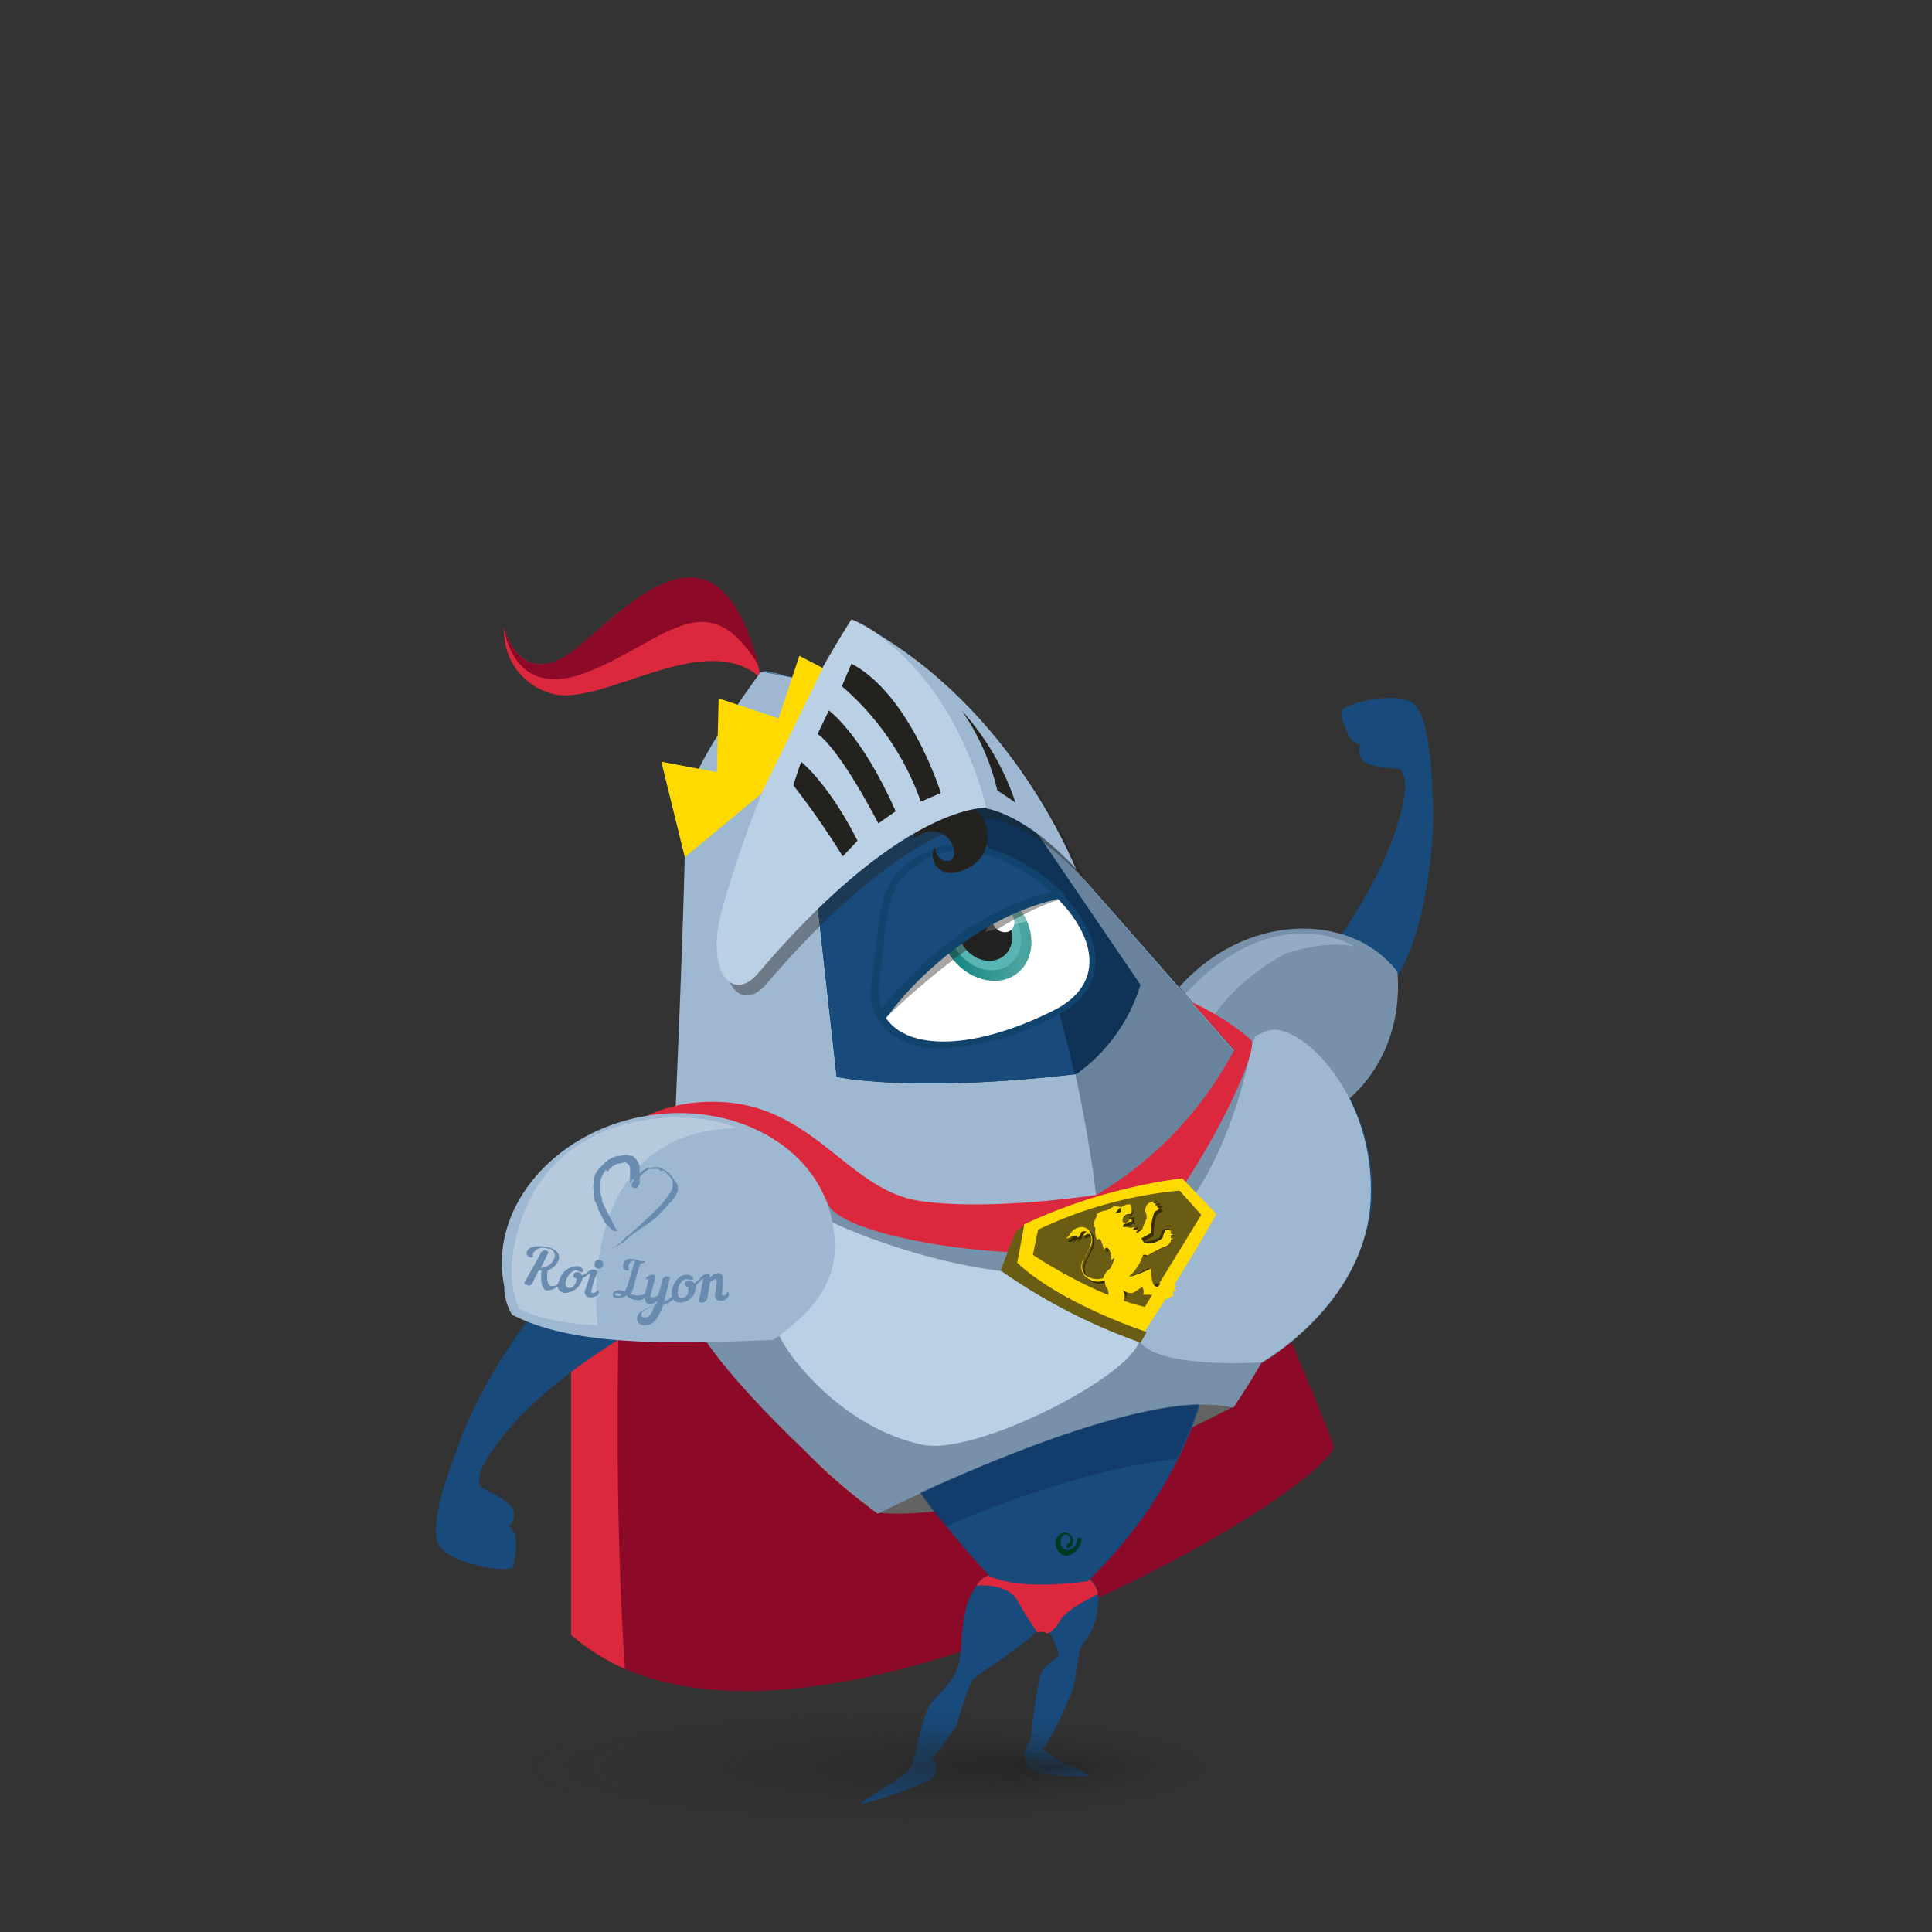 <svg xmlns="http://www.w3.org/2000/svg" xmlns:xlink="http://www.w3.org/1999/xlink" viewBox="0 0 180 180">
  <rect x="0" y="0" width="180" height="180" fill="#333333" stroke="none"/>
  <defs>
    <linearGradient id="a" data-name="Dégradé sans nom" x1="4259.144" y1="320.22" x2="4267.681" y2="320.22" gradientTransform="matrix(-1, 0, 0, 1, 4355.22, -233.277)" gradientUnits="userSpaceOnUse">
      <stop offset="0.116" stop-color="#4ba39f"/>
      <stop offset="0.79" stop-color="#1a8a85"/>
    </linearGradient>
    <radialGradient id="b" data-name="Dégradé sans nom 2" cx="333.966" cy="-1245.931" fx="371.469" r="72.558" gradientTransform="matrix(0.565, 0, 0, -0.092, -111.931, 50.01)" gradientUnits="userSpaceOnUse">
      <stop offset="0" stop-color="#222"/>
      <stop offset="0.245" stop-color="#222" stop-opacity="0.505"/>
      <stop offset="0.535" stop-color="#222" stop-opacity="0.128"/>
      <stop offset="0.806" stop-color="#222" stop-opacity="0"/>
    </radialGradient>
  </defs>
  <title>graal_bio</title>
  <g>
    <path d="M94.612,74.771h0l-5.823-.728L85.392,73.639l-9.382,9.301,1.941,17.388s6.874,1.537,22.16-.243h0a15.19,15.19,0,0,0,5.985-8.33Z" fill="#0e3356"/>
    <path d="M53.284,127.017v25.314c18.925,16.984,69.391-12.455,71.009-17.55,0,0-9.462-25.314-18.521-35.585S52.476,104.29,53.284,127.017Z" fill="#8c0928"/>
    <path d="M96.553,161.631c-.162.243-1.051.89-1.051,1.537a2.748,2.748,0,0,0,.485,1.779,17.348,17.348,0,0,0,5.095.566c1.375-.162-4.125-1.698-4.206-3.154C96.957,161.065,96.553,161.631,96.553,161.631Z" fill="#184a7c"/>
    <path d="M85.635,163.492c.243.162,1.456.324,1.537.728a1.54,1.54,0,0,1-.404,1.537,33.699,33.699,0,0,1-6.308,2.265c-1.618.404,4.772-2.75,4.61-3.801C85.068,163.087,85.635,163.492,85.635,163.492Z" fill="#184a7c"/>
    <path d="M91.377,147.235c-1.375,1.537-1.698,3.316-1.86,6.47-.162,3.316-2.426,3.963-3.154,5.661a26.554,26.554,0,0,0-1.213,4.933l.809.485a24.153,24.153,0,0,0,3.154-4.044,37.977,37.977,0,0,1,1.375-4.044c.324-.647,4.61-3.073,6.147-4.772,1.456-.324,1.375.89,1.941,1.86.324.89-1.213.89-1.698,2.426a48.887,48.887,0,0,0-.89,6.47l1.375.081a38.725,38.725,0,0,0,2.588-5.419c.324-1.213.485-3.073.728-3.801s1.375-1.213,1.618-4.044c.324-2.831-2.022-2.831-2.022-2.831S92.59,145.699,91.377,147.235Z" fill="#184a7c"/>
    <path d="M100.354,146.75s-7.683-1.051-8.977.485c-.162.162-.243.324-.404.485,1.375-.081,3.073.162,3.801,1.375.566,1.051,1.213,2.022,1.86,2.992a1.146,1.146,0,0,1,.89.081h0s.566,0,1.213-1.132c.566-1.132,3.559-2.507,3.559-2.507A2.068,2.068,0,0,0,100.354,146.75Z" fill="#db283d"/>
    <path d="M58.218,155.485c-.971-14.8-.728-30.248-.324-41.651a20.28,20.28,0,0,0-4.691,13.183v25.314A20.788,20.788,0,0,0,58.218,155.485Z" fill="#db283d"/>
    <path d="M121.867,91.269s7.764-9.139,8.977-17.227c.324-1.86-.485-2.426-.485-2.426s-3.073-.081-3.478-.89a1.631,1.631,0,0,1-.162-1.375,1.529,1.529,0,0,1-1.132-.971c-.323-.89-.728-1.537-.566-2.184.162-.566,4.772-1.86,6.551-.728s1.86,8.088,1.86,8.088c.404,4.125-.485,13.264-3.397,17.631C127.286,95.637,121.867,91.269,121.867,91.269Z" fill="#184a7c"/>
    <path d="M81.833,140.927h0s10.756,1.779,33.078-9.867C105.692,128.796,81.914,140.927,81.833,140.927Z" fill="#636363"/>
    <path d="M92.186,146.831A77.59,77.59,0,0,1,79.488,128.634c-5.904-11.484-8.088-15.043-5.257-16.013,2.831-1.051,22.483-5.176,27.902-1.294,1.213-4.448,13.425-14.962,16.337-15.447s9.786,6.308,9.382,15.933S112.728,126.936,112.728,126.936s-1.132,10.514-11.403,20.381C101.244,147.316,95.259,148.287,92.186,146.831Z" fill="#184a7c"/>
    <path d="M118.389,95.96c-2.912.485-15.124,11.08-16.337,15.447-5.419-3.963-28.307.243-31.218,1.294-2.831,1.051-6.389,4.61-.485,16.013,2.588,5.095,7.198,9.22,11.403,12.293h0s23.858-12.131,33.078-9.867c1.698-2.507,2.588-4.125,2.588-4.125s9.705-5.419,10.19-15.124C128.256,102.188,121.382,95.475,118.389,95.96Z" fill="#8c8c8c"/>
    <path d="M118.389,95.96c-2.912.485-15.124,11.08-16.337,15.447-5.419-3.963-28.307.243-31.218,1.294-2.831,1.051-12.131-1.132-6.227,10.352,2.588,5.095,12.859,14.881,17.227,17.954h0s23.858-12.131,33.078-9.867c1.698-2.507,2.588-4.125,2.588-4.125s9.705-5.419,10.19-15.124C128.256,102.188,121.382,95.475,118.389,95.96Z" fill="#7791aa"/>
    <path d="M97.604,109.952c-8.573-1.051-24.344,1.86-26.689,2.669-.566,6.47.647,11.08,3.316,14.315,2.588,3.235,6.874,6.713,11.808,7.683s19.41-6.389,20.138-9.786c.647-3.478-2.507-11.403-4.044-13.425a2.204,2.204,0,0,0-.971-.485A17.806,17.806,0,0,0,97.604,109.952Z" fill="#bad0e5"/>
    <path d="M112.485,89.571c-6.066,4.448-7.926,12.293-4.125,17.307a13.423,13.423,0,0,0,1.456,1.537,51.013,51.013,0,0,0,15.286-5.58s5.742-3.801,5.095-12.293C126.396,85.608,118.47,85.123,112.485,89.571Z" fill="#7791aa"/>
    <path d="M111.434,108.739s-5.176-12.455,8.33-19.895c4.286-1.375,6.47-.647,6.47-.647s-7.279-4.691-15.69,4.286S111.434,108.739,111.434,108.739Z" fill="#92acc5"/>
    <path d="M118.389,95.96c-2.912.485-15.124,11.08-16.337,15.447,1.456,2.103,4.691,10.029,4.044,13.425,1.456,2.75,11.403,2.103,11.403,2.103s9.705-5.419,10.19-15.124S121.382,95.475,118.389,95.96Z" fill="#9eb8d1"/>
    <path d="M100.516,118.686c5.419-.081,13.021-5.985,16.094-21.189.081-.404.243-.647.324-.971-4.286,2.426-13.749,10.999-14.881,14.881-5.014-3.639-22.403-.324-27.093,1.051C76.9,113.996,89.517,119.495,100.516,118.686Z" fill="#7791aa"/>
    <path d="M62.828,107.606s1.294-28.792,1.051-32.108,7.117-13.021,7.117-13.021,13.911,2.588,15.852,3.963S114.993,97.82,114.993,97.82a34.185,34.185,0,0,1-12.859,13.506C102.133,111.408,84.664,116.179,62.828,107.606Z" fill="#0e3356"/>
    <path d="M70.915,63.206c-3.639-16.256-11.727-7.36-17.065-2.912S46.976,58.515,46.976,58.515a5.972,5.972,0,0,0,4.044,5.985C55.549,66.36,65.577,58.272,70.915,63.206Z" fill="#db283d"/>
    <path d="M69.298,88.034c-.081-1.779-.809-1.941-1.132-1.618a2.998,2.998,0,0,0-.324,2.184c.162.809.404,1.213.647,1.294C68.812,89.814,69.298,89.409,69.298,88.034Z" fill="none"/>
    <path d="M86.767,66.441c-1.941-1.294-15.852-3.882-15.852-3.882s-7.36,9.786-7.117,13.102-1.051,32.108-1.051,32.108c21.917,8.492,39.306,3.72,39.306,3.72A35.288,35.288,0,0,0,114.993,97.901S88.789,67.735,86.767,66.441Zm13.425,33.644c-15.366,1.779-22.241.243-22.241.243l-1.941-17.388L85.392,73.639l9.301,1.132,11.565,16.984A15.736,15.736,0,0,1,100.192,100.085Z" fill="#9eb8d1"/>
    <g>
      <path d="M85.392,73.639l-9.382,9.301,1.941,17.388s6.874,1.537,22.16-.243c-2.669-12.212-6.955-20.381-11.403-26.042Z" fill="#184a7c"/>
      <path d="M73.261,62.963a15.09,15.09,0,0,0-2.265-.485A12.662,12.662,0,0,0,73.261,62.963Z" fill="#69839c"/>
      <path d="M86.767,66.441c-1.456-.971-9.382-2.588-13.587-3.478,3.316.89,9.543,3.478,15.609,11.08l5.823.728C90.649,70.323,87.495,66.845,86.767,66.441Z" fill="#69839c"/>
      <path d="M94.612,74.771,106.177,91.755a15.596,15.596,0,0,1-5.985,8.33h0c.728,3.478,1.456,7.198,1.941,11.403A34.185,34.185,0,0,0,114.993,97.982S102.942,84.071,94.612,74.771Z" fill="#69839c"/>
      <path d="M106.258,91.755,94.693,74.771h0l-5.823-.728c4.448,5.5,8.573,13.83,11.403,26.042h0A16.027,16.027,0,0,0,106.258,91.755Z" fill="#0e3356"/>
    </g>
    <path d="M87.818,97.659a7.232,7.232,0,0,1-5.5-1.941,4.841,4.841,0,0,1-1.132-4.044c.081-.971.243-1.779.324-2.588.566-5.661.809-8.007,5.419-9.948a5.909,5.909,0,0,1,2.426-.485c5.014,0,11.403,4.853,12.536,9.462.647,2.75-.566,5.095-3.559,6.551A24.624,24.624,0,0,1,87.818,97.659Z" fill="#11446d"/>
    <path d="M87.252,79.704c-4.772,2.103-4.448,4.367-5.338,12.05-.647,5.5,6.227,7.36,16.175,2.426S93.722,76.874,87.252,79.704Z" fill="#fff"/>
    <circle cx="91.134" cy="86.336" r="3.478" fill="#23221e"/>
    <circle cx="94.612" cy="85.527" r="1.698" fill="#fff"/>
    <g>
      <path d="M88.708,83.344c1.618-1.456,4.367-.971,6.066,1.051,1.698,1.941,1.779,4.691.162,6.147s-4.367.971-6.066-1.051S87.09,84.719,88.708,83.344Z" fill="url(#a)"/>
      <ellipse cx="91.782" cy="86.931" rx="3.073" ry="3.72" transform="translate(-34.509 81.309) rotate(-40.896)" fill="#59b5b3"/>
      <ellipse cx="91.781" cy="86.931" rx="2.345" ry="2.75" transform="translate(-34.509 81.309) rotate(-40.896)" fill="#222"/>
      <path d="M93.56,83.344a4.927,4.927,0,0,1,2.103,2.507l-3.882.971Z" fill="#fff" opacity="0.3"/>
    </g>
    <ellipse cx="93.469" cy="85.787" rx="0.971" ry="1.132" transform="translate(-33.348 82.135) rotate(-40.896)" fill="#fff"/>
    <path d="M97.928,83.101c-8.188,1.971-13.817,8.419-15.489,10.485.028.398.061.81.1,1.247,0,0,8.536-8.565,16.093-11.003Z" fill="#23221e" fill-opacity="0.4"/>
    <path d="M81.591,94.181a4.401,4.401,0,0,1-.243-2.507c.081-.971.243-1.779.324-2.588.566-5.661.809-8.007,5.419-9.948a5.909,5.909,0,0,1,2.426-.485c2.75,0,6.227,1.537,8.977,4.044l.89.809-1.132.324c-8.573,2.103-14.396,9.22-15.366,10.595L81.995,95.475Z" fill="#11446d"/>
    <path d="M97.928,83.101c-3.154-2.831-7.683-4.691-10.676-3.478-4.772,2.103-4.448,4.367-5.338,12.05a5.574,5.574,0,0,0,.243,2.265C83.37,92.402,89.193,85.204,97.928,83.101Z" fill="#184a7c"/>
    <path d="M87.009,74.771c5.58-1.456,6.955,5.742,1.779,6.551a1.661,1.661,0,0,1-1.698-2.426s.162,1.537,1.375,1.294c1.213-.324-.162-4.286-3.478-2.022C84.988,78.248,86.524,75.499,87.009,74.771Z" fill="#23221e"/>
    <path d="M81.591,59.485l-.243-.162a3.716,3.716,0,0,0-1.294-.566A101.153,101.153,0,0,0,68.004,85.77c-1.537,5.661.971,8.815,3.478,5.823C84.907,75.903,92.671,76.307,92.671,76.307s3.639.485,8.33,5.661C101.001,82.05,95.582,67.249,81.591,59.485Z" fill="#23221e" fill-opacity="0.4"/>
    <path d="M67.276,84.719A102.302,102.302,0,0,1,79.326,57.706S88.142,60.779,91.943,75.256c0,0-7.764-.485-21.189,15.286C68.246,93.615,65.658,90.542,67.276,84.719Z" fill="#bad0e5"/>
    <path d="M80.539,58.353C83.047,59.809,88.951,64.176,91.943,75.337c0,0,3.639.485,8.33,5.661C100.192,80.998,94.612,66.117,80.539,58.353Z" fill="#9eb8d1"/>
    <path d="M116.529,96.85a23.317,23.317,0,0,0-5.5-3.478c3.154,3.559,3.963,4.448,3.963,4.448a34.185,34.185,0,0,1-12.859,13.506s-9.786,1.537-16.418.566-9.786-8.735-18.44-9.22c-6.874-.324-10.271,3.235-11.646,5.419a18.353,18.353,0,0,1,5.823-2.345c.243-.081.485-.081.728-.162a10.115,10.115,0,0,1,1.537-.243h2.345a15.014,15.014,0,0,1,4.206.89,12.755,12.755,0,0,1,7.036,6.227c2.426,3.316,20.623,5.661,27.74,3.397C109.169,114.643,117.742,97.982,116.529,96.85Z" fill="#db283d"/>
    <path d="M85.715,139.067a26.737,26.737,0,0,0,2.426,3.154s10.999-5.095,21.513-6.308a39.273,39.273,0,0,0,2.022-5.095C104.155,131.06,91.943,136.236,85.715,139.067Z" fill="#0a2f5a" opacity="0.5" style="isolation: isolate"/>
    <path d="M61.129,122.811s-11.403,5.742-15.852,13.264c-1.051,1.698-.485,2.507-.485,2.507s2.992,1.294,3.073,2.265a1.481,1.481,0,0,1-.485,1.375,1.425,1.425,0,0,1,.647,1.456,6.51,6.51,0,0,1-.243,2.345c-.404.485-5.5-.162-6.794-1.941-1.375-1.779,1.456-8.654,1.456-8.654,1.294-4.206,5.823-12.778,10.514-15.933C57.732,116.26,61.129,122.811,61.129,122.811Z" fill="#184a7c"/>
    <path d="M47.623,125.156a12.662,12.662,0,0,0,4.61,3.478l.162-.162c.081,0,.081-.081.162-.081l.243-.243c.081,0,.081-.081.162-.081l.162-.162.081-.081a1.117,1.117,0,0,1,.324-.243l.081-.081.162-.162a.079.079,0,0,0,.081-.078v-.003c.081-.081.243-.162.324-.243l.081-.081c.081-.081.243-.162.324-.243h.081c.081-.081.162-.081.162-.162l.081-.081c.081-.081.243-.162.324-.243l.081-.081c.081-.081.162-.081.162-.162h0c.162-.081.243-.162.404-.243l.081-.081c.162-.162.404-.243.485-.404h.081c.081-.081.243-.162.324-.243h0a2.516,2.516,0,0,0,.485-.324h.081c.162-.081.324-.243.485-.324h0a.613.613,0,0,1,.324-.162h0c.081,0,.081-.081.162-.081h0a.613.613,0,0,1,.324-.162h0l.485-.243h.081c.081-.081.162-.081.243-.162h0c.081,0,.081-.081.162-.081h0c.081-.081.162-.081.243-.162h0a.613.613,0,0,1,.324-.162h.081c.081,0,.081-.081.162-.081h0l.081-.081h0c.081,0,.081-.081.162-.081h.324l.081-.081h-.081a10.255,10.255,0,0,0-2.992-3.478c-.081-.081-.243-.162-.324-.243a.613.613,0,0,0-.324-.162,3.813,3.813,0,0,0-1.213-.485c-.162,0-.243-.081-.404-.081h-.809a5.173,5.173,0,0,0-2.103.809A25.987,25.987,0,0,0,47.623,125.156Z" fill="#184a7c" opacity="0.5" style="isolation: isolate"/>
    <path d="M47.704,122.487c5.338,2.75,13.345,2.831,24.344,2.345,4.367-3.073,6.47-6.147,5.5-10.999-1.375-7.117-9.382-11.403-17.793-9.786S45.52,112.782,46.976,119.819A5.09,5.09,0,0,0,47.704,122.487Z" fill="#9eb8d1"/>
    <g>
      <path d="M95.421,114.076l-1.294,3.882a44.959,44.959,0,0,0,12.536,6.066s4.691-7.279,6.632-10.918L110.14,109.79A50.327,50.327,0,0,0,95.421,114.076Z" fill="#ffda00"/>
      <path d="M96.715,114.562l-.485,2.345s5.5,3.72,10.433,4.853l5.257-8.573-2.022-2.265A39.437,39.437,0,0,0,96.715,114.562Z" fill="#6b5c13"/>
      <path d="M107.228,119.495a7.968,7.968,0,0,1-.162-1.375,7.628,7.628,0,0,1-1.86.809,5.313,5.313,0,0,0,1.213-1.941s.081-.081.404.081a14.055,14.055,0,0,1,1.537-.809.72.72,0,0,0,.647-.404c0-.081.081-.162.081-.243.081,0,.162-.081.243-.081s-.081-.162-.243-.162v-.162c.081,0,.162-.081.243-.081s-.081-.162-.324-.162v-.081h0c.081,0,.081-.081.162-.081s-.081-.162-.243-.081a.079.079,0,0,0-.078-.081h-.003c.081,0,.081-.081.162-.081s-.162-.162-.324-.081h-.162c-.243.081-.243.324-.485.809a3.458,3.458,0,0,1-1.456.404,2.429,2.429,0,0,1,.89-.485,5.877,5.877,0,0,1,.324-2.022c.243-.162.404-.243.404-.324h.162c.081,0-.081-.081-.162-.162,0-.081-.081-.081-.081-.162a.297.297,0,0,1,.243-.081c.081,0-.162-.162-.324-.081a.079.079,0,0,0-.078-.081h-.003a.25.25,0,0,1,.162-.081c.081,0-.162-.162-.324-.081a.079.079,0,0,1-.081-.078v-.003h0l.081-.081c.081-.081-.162-.081-.324,0-.162,0-.243.081-.404.162a.863.863,0,0,0-.243.89c0,.243.081.404.081.566a9.907,9.907,0,0,0-.404,1.051l-.485.324a.807.807,0,0,0,.324-.404,1.202,1.202,0,0,1-.485.081.42.42,0,0,0,.162-.324,1.629,1.629,0,0,1-.485.162,1.202,1.202,0,0,0-.485-.081c0-.081,0-.081.081-.162a.486.486,0,0,1,.324-.081s-.081-.081,0-.081c.081-.081.162,0,.324-.081,0,0-.162-.081-.081-.162s-.081-.243-.081-.243l.081-.081c.081,0,0-.162-.162-.081-.081,0-.081.081-.162.081a.282.282,0,0,0-.162-.081c0,.081,0,.081.081.162l-.162.162c-.243.162-.404.324-.485.162-.162-.162-.081-.324.081-.485a.699.699,0,0,1,.485-.243h.081c0,.081.081.162.081.243s.081-.081.081-.243l.081-.081a.152.152,0,0,0,0-.243c0-.162-.081-.485-.243-.485a1.026,1.026,0,0,0-.485.081l-.324.162-.243-.162-.809.404a2.835,2.835,0,0,0-1.132.485s.243-.162.162.081a1.857,1.857,0,0,0-.324,1.132s.162-.162.162,0a2.187,2.187,0,0,0,.243,1.213s.081-.324.243-.081a2.998,2.998,0,0,1,.324,1.213s.081-.485.324-.404a.995.995,0,0,1,.324,1.132.42.42,0,0,0,.324-.162,4.948,4.948,0,0,1-.404.971,1.166,1.166,0,0,0-.728.89c-.404.081-1.294.162-1.618-.404-.485-.566-.243-1.213.162-1.941.404-.809.647-1.051.324-1.941-.404-.89-1.537-.485-1.86.162-.243.485-.485.404-.485.404s.243.324.647-.162a.606.606,0,0,0-.081.404.588.588,0,0,1,.404-.404c.324-.081-.081.243-.081.243s.485-.162.485-.485c0-.162.162-.243.324-.243h.081a1.768,1.768,0,0,0-.243.404.486.486,0,0,0,.324-.081c.162-.081.324-.162.404.162s.162.566-.566,1.941.485,2.507,1.941,2.184v.081a2.873,2.873,0,0,0,.324.728,4.417,4.417,0,0,0,1.456.485c.081-.081.081-.162.081-.324v-.647a.868.868,0,0,0,.89.081l.728-.485a.607.607,0,0,1,0,.728h1.051l.485-.647h-.404C107.471,119.819,107.309,119.738,107.228,119.495Zm-2.75-6.308-.485.081.324-.324c.081,0,.162,0,.162.081Z" fill="#382e05"/>
      <path d="M104.56,123.377c0-.081-.081-.081-.081-.162h-.485a2.027,2.027,0,0,1-.324-.566c0-.081-.081-.162-.081-.324a3.053,3.053,0,0,0-.809-.971c.566-.485.485-.728.485-.971v-.081a.613.613,0,0,0-.162-.324,1.149,1.149,0,0,1-.162-.485v-.162h-.081c-.162,0-.324.081-.485.081a1.729,1.729,0,0,1-1.456-.728,1.35,1.35,0,0,1,.081-1.456c.809-1.456.728-1.698.647-2.022a.214.214,0,0,0-.243-.243.297.297,0,0,0-.243.081h0c-.081,0-.162.081-.243.081a1.117,1.117,0,0,1,.243-.324l.081-.081H101.001c-.162,0-.324.081-.324.243-.081.162-.162.324-.324.324v-.081l-.081-.081h-.081c-.162,0-.324.081-.324.243,0-.081,0-.081.081-.162l-.081-.081a.699.699,0,0,1-.485.243h-.081a.975.975,0,0,0,.404-.404,1.291,1.291,0,0,1,1.132-.647.929.929,0,0,1,.728.485,1.351,1.351,0,0,1-.162,1.618c-.081.081-.081.243-.162.324-.404.728-.647,1.375-.162,2.022a1.855,1.855,0,0,0,1.698.324h0a1.519,1.519,0,0,1,.647-.89h0a3.5,3.5,0,0,0,.404-.971h-.081c-.081.081-.162.081-.243.162a1.33,1.33,0,0,0-.081-.809,1.116,1.116,0,0,0-.243-.324h-.081a.258.258,0,0,0-.243.243,3.424,3.424,0,0,0-.324-.971c0-.081-.081-.081-.162-.081s-.081,0-.162.081a1.896,1.896,0,0,1-.162-.971v-.162a.079.079,0,0,0-.078-.081h-.084a1.843,1.843,0,0,1,.243-.89c0-.081.081-.081.081-.162v-.081h-.081a1.492,1.492,0,0,1,.971-.404h0l.728-.404.647.081h0l.324-.162a.729.729,0,0,1,.404-.081h.081c.081,0,.162.324.162.404v.324l-.081.081h0v.162a.079.079,0,0,0-.077-.081h-.084a.691.691,0,0,0-.485.243c-.162.243-.162.404-.081.485,0,.081.081.081.162.081a.445.445,0,0,0,.404-.243l.162-.162h0v-.081h0a.079.079,0,0,1,.078-.081h.003l-.081.081h0c0,.081.081.162.081.243v.162h-.162c-.081,0-.162,0-.162.081a.079.079,0,0,0-.081.077v.003h-.081a.297.297,0,0,0-.243.081c-.081.081-.081.081-.081.162v.081h.324a.297.297,0,0,1,.243.081h.162c.162,0,.243-.081.324-.081a.282.282,0,0,1-.081.162l-.081.081h.243a.486.486,0,0,0,.324-.081c-.081.081-.162.243-.243.324l.081.081.485-.324h0c.081-.324.404-.971.404-1.051h0a1.199,1.199,0,0,0-.081-.566.776.776,0,0,1,.243-.809.613.613,0,0,1,.324-.162h0c.081,0,.162-.081.243-.081h0a.079.079,0,0,0-.081.078v.003h-.081l.081.081.081.081h.243c-.081,0-.081.081-.162.081h0a.079.079,0,0,0,.078.081h.246a.282.282,0,0,0-.162.081h0c0,.081.081.081.081.162h0c.081,0,.081,0,.162.081h-.081c0,.081-.162.162-.324.243l-.081.081h0a5.437,5.437,0,0,0-.324,1.941c-.324.162-.566.324-.89.485l.243.404h.081c.081,0,.162.081.324.081a1.983,1.983,0,0,0,1.294-.485.297.297,0,0,0,.081-.243c.162-.404.162-.485.404-.566h.404a.079.079,0,0,0-.081.078v.003h-.081a.079.079,0,0,0,.078.081h.165c-.081,0-.081,0-.162.081h0v.162h0a.297.297,0,0,1,.243.081.297.297,0,0,0-.243.081h0v.243h.081c.081,0,.162,0,.162.081a.297.297,0,0,0-.243.081h0a.297.297,0,0,1-.081.243c-.081.243-.324.324-.566.404a14.055,14.055,0,0,0-1.537.809.486.486,0,0,0-.324-.081h-.081a4.42,4.42,0,0,1-1.213,1.941l-.081.081h.162a12.71,12.71,0,0,0,1.86-.728,7.08,7.08,0,0,0,.162,1.294h0a.513.513,0,0,0,.485.404h0c.081,0,.162.081.324.081a.486.486,0,0,0,.324-.081c.081-.081.162-.081.243-.162s.162-.162.243-.162h.081a.42.42,0,0,1,.324.162h0a.174.174,0,0,1,.162.162h-.162v.162h0c.081.081.081.162.162.243-.081,0-.081-.081-.162-.081h-.081v.081c0,.081-.081.162-.081.243h0a.297.297,0,0,1,.081.243c-.081-.081-.081-.081-.162-.081h0c0,.081-.081.081-.162.162h0c-.081.081-.162.081-.324.162a.867.867,0,0,1-.485-.162,2.955,2.955,0,0,0-1.213-.243h-.485a.786.786,0,0,0-.081-.728h0l-.728.485a.729.729,0,0,1-.404.081,1.15,1.15,0,0,1-.485-.162l-.162-.081.081.162a.886.886,0,0,1,0,.647c0,.485-.647.647-.647.647h-.404v.081a1.998,1.998,0,0,0,.324.728c.162.162.404.324.566.243h.324c.162.081.243.162.243.324v.243h0v.162l-.081-.081h0c-.081,0-.081.081-.162.081a.079.079,0,0,0-.081.078v.003h0v.162c0-.081-.081-.081-.081-.162h0c-.081,0-.162.081-.324.081h0C104.56,123.215,104.56,123.296,104.56,123.377Zm-.243-10.837h0l-.404.485.485-.081h0v-.243C104.479,112.621,104.398,112.54,104.317,112.54Z" fill="#ffda00"/>
    </g>
    <path d="M94.612,114.804l.809-.647-.647,3.478s3.073,3.316,12.05,6.47l-.566.971a53.727,53.727,0,0,1-13.021-6.713Z" fill="#6b5c13"/>
    <g>
      <path d="M95.421,114.076l-1.294,3.882a44.959,44.959,0,0,0,12.536,6.066s4.691-7.279,6.632-10.918L110.14,109.79A50.327,50.327,0,0,0,95.421,114.076Z" fill="#ffda00"/>
      <path d="M96.715,114.562l-.485,2.345s5.5,3.72,10.433,4.853l5.257-8.573-2.022-2.265A39.437,39.437,0,0,0,96.715,114.562Z" fill="#6b5c13"/>
      <path d="M107.228,119.495a7.968,7.968,0,0,1-.162-1.375,7.628,7.628,0,0,1-1.86.809,5.313,5.313,0,0,0,1.213-1.941s.081-.081.404.081a14.055,14.055,0,0,1,1.537-.809.72.72,0,0,0,.647-.404c0-.081.081-.162.081-.243.081,0,.162-.081.243-.081s-.081-.162-.243-.162v-.162c.081,0,.162-.081.243-.081s-.081-.162-.324-.162v-.081h0c.081,0,.081-.081.162-.081s-.081-.162-.243-.081a.079.079,0,0,0-.078-.081h-.003c.081,0,.081-.081.162-.081s-.162-.162-.324-.081h-.162c-.243.081-.243.324-.485.809a3.458,3.458,0,0,1-1.456.404,2.429,2.429,0,0,1,.89-.485,5.877,5.877,0,0,1,.324-2.022c.243-.162.404-.243.404-.324h.162c.081,0-.081-.081-.162-.162,0-.081-.081-.081-.081-.162a.297.297,0,0,1,.243-.081c.081,0-.162-.162-.324-.081a.079.079,0,0,0-.078-.081h-.003a.25.25,0,0,1,.162-.081c.081,0-.162-.162-.324-.081a.079.079,0,0,1-.081-.078v-.003h0l.081-.081c.081-.081-.162-.081-.324,0-.162,0-.243.081-.404.162a.863.863,0,0,0-.243.89c0,.243.081.404.081.566a9.907,9.907,0,0,0-.404,1.051l-.485.324a.807.807,0,0,0,.324-.404,1.202,1.202,0,0,1-.485.081.42.42,0,0,0,.162-.324,1.629,1.629,0,0,1-.485.162,1.202,1.202,0,0,0-.485-.081c0-.081,0-.081.081-.162a.486.486,0,0,1,.324-.081s-.081-.081,0-.081c.081-.081.162,0,.324-.081,0,0-.162-.081-.081-.162s-.081-.243-.081-.243l.081-.081c.081,0,0-.162-.162-.081-.081,0-.081.081-.162.081a.282.282,0,0,0-.162-.081c0,.081,0,.081.081.162l-.162.162c-.243.162-.404.324-.485.162-.162-.162-.081-.324.081-.485a.699.699,0,0,1,.485-.243h.081c0,.081.081.162.081.243s.081-.081.081-.243l.081-.081a.152.152,0,0,0,0-.243c0-.162-.081-.485-.243-.485a1.026,1.026,0,0,0-.485.081l-.324.162-.243-.162-.809.404a2.835,2.835,0,0,0-1.132.485s.243-.162.162.081a1.857,1.857,0,0,0-.324,1.132s.162-.162.162,0a2.187,2.187,0,0,0,.243,1.213s.081-.324.243-.081a2.998,2.998,0,0,1,.324,1.213s.081-.485.324-.404a.995.995,0,0,1,.324,1.132.42.42,0,0,0,.324-.162,4.948,4.948,0,0,1-.404.971,1.166,1.166,0,0,0-.728.89c-.404.081-1.294.162-1.618-.404-.485-.566-.243-1.213.162-1.941.404-.809.647-1.051.324-1.941-.404-.89-1.537-.485-1.86.162-.243.485-.485.404-.485.404s.243.324.647-.162a.606.606,0,0,0-.081.404.588.588,0,0,1,.404-.404c.324-.081-.081.243-.081.243s.485-.162.485-.485c0-.162.162-.243.324-.243h.081a1.768,1.768,0,0,0-.243.404.486.486,0,0,0,.324-.081c.162-.081.324-.162.404.162s.162.566-.566,1.941.485,2.507,1.941,2.184v.081a2.873,2.873,0,0,0,.324.728,4.417,4.417,0,0,0,1.456.485c.081-.081.081-.162.081-.324v-.647a.868.868,0,0,0,.89.081l.728-.485a.607.607,0,0,1,0,.728h1.051l.485-.647h-.404C107.471,119.819,107.309,119.738,107.228,119.495Zm-2.75-6.308-.485.081.324-.324c.081,0,.162,0,.162.081Z" fill="#382e05"/>
      <path d="M104.56,123.377c0-.081-.081-.081-.081-.162h-.485a2.027,2.027,0,0,1-.324-.566c0-.081-.081-.162-.081-.324a3.053,3.053,0,0,0-.809-.971c.566-.485.485-.728.485-.971v-.081a.613.613,0,0,0-.162-.324,1.149,1.149,0,0,1-.162-.485v-.162h-.081c-.162,0-.324.081-.485.081a1.729,1.729,0,0,1-1.456-.728,1.35,1.35,0,0,1,.081-1.456c.809-1.456.728-1.698.647-2.022a.214.214,0,0,0-.243-.243.297.297,0,0,0-.243.081h0c-.081,0-.162.081-.243.081a1.117,1.117,0,0,1,.243-.324l.081-.081H101.001c-.162,0-.324.081-.324.243-.081.162-.162.324-.324.324v-.081l-.081-.081h-.081c-.162,0-.324.081-.324.243,0-.081,0-.081.081-.162l-.081-.081a.699.699,0,0,1-.485.243h-.081a.975.975,0,0,0,.404-.404,1.291,1.291,0,0,1,1.132-.647.929.929,0,0,1,.728.485,1.351,1.351,0,0,1-.162,1.618c-.081.081-.081.243-.162.324-.404.728-.647,1.375-.162,2.022a1.855,1.855,0,0,0,1.698.324h0a1.519,1.519,0,0,1,.647-.89h0a3.5,3.5,0,0,0,.404-.971h-.081c-.081.081-.162.081-.243.162a1.33,1.33,0,0,0-.081-.809,1.116,1.116,0,0,0-.243-.324h-.081a.258.258,0,0,0-.243.243,3.424,3.424,0,0,0-.324-.971c0-.081-.081-.081-.162-.081s-.081,0-.162.081a1.896,1.896,0,0,1-.162-.971v-.162a.079.079,0,0,0-.078-.081h-.084a1.843,1.843,0,0,1,.243-.89c0-.081.081-.081.081-.162v-.081h-.081a1.492,1.492,0,0,1,.971-.404h0l.728-.404.647.081h0l.324-.162a.729.729,0,0,1,.404-.081h.081c.081,0,.162.324.162.404v.324l-.081.081h0v.162a.079.079,0,0,0-.077-.081h-.084a.691.691,0,0,0-.485.243c-.162.243-.162.404-.081.485,0,.081.081.081.162.081a.445.445,0,0,0,.404-.243l.162-.162h0v-.081h0a.079.079,0,0,1,.078-.081h.003l-.081.081h0c0,.081.081.162.081.243v.162h-.162c-.081,0-.162,0-.162.081a.079.079,0,0,0-.081.077v.003h-.081a.297.297,0,0,0-.243.081c-.081.081-.081.081-.081.162v.081h.324a.297.297,0,0,1,.243.081h.162c.162,0,.243-.081.324-.081a.282.282,0,0,1-.081.162l-.081.081h.243a.486.486,0,0,0,.324-.081c-.081.081-.162.243-.243.324l.081.081.485-.324h0c.081-.324.404-.971.404-1.051h0a1.199,1.199,0,0,0-.081-.566.776.776,0,0,1,.243-.809.613.613,0,0,1,.324-.162h0c.081,0,.162-.081.243-.081h0a.079.079,0,0,0-.081.078v.003h-.081l.081.081.081.081h.243c-.081,0-.081.081-.162.081h0a.079.079,0,0,0,.078.081h.246a.282.282,0,0,0-.162.081h0c0,.081.081.081.081.162h0c.081,0,.081,0,.162.081h-.081c0,.081-.162.162-.324.243l-.081.081h0a5.437,5.437,0,0,0-.324,1.941c-.324.162-.566.324-.89.485l.243.404h.081c.081,0,.162.081.324.081a1.983,1.983,0,0,0,1.294-.485.297.297,0,0,0,.081-.243c.162-.404.162-.485.404-.566h.404a.079.079,0,0,0-.081.078v.003h-.081a.079.079,0,0,0,.078.081h.165c-.081,0-.081,0-.162.081h0v.162h0a.297.297,0,0,1,.243.081.297.297,0,0,0-.243.081h0v.243h.081c.081,0,.162,0,.162.081a.297.297,0,0,0-.243.081h0a.297.297,0,0,1-.081.243c-.081.243-.324.324-.566.404a14.055,14.055,0,0,0-1.537.809.486.486,0,0,0-.324-.081h-.081a4.42,4.42,0,0,1-1.213,1.941l-.081.081h.162a12.71,12.71,0,0,0,1.86-.728,7.08,7.08,0,0,0,.162,1.294h0a.513.513,0,0,0,.485.404h0c.081,0,.162.081.324.081a.486.486,0,0,0,.324-.081c.081-.081.162-.081.243-.162s.162-.162.243-.162h.081a.42.42,0,0,1,.324.162h0a.174.174,0,0,1,.162.162h-.162v.162h0c.081.081.081.162.162.243-.081,0-.081-.081-.162-.081h-.081v.081c0,.081-.081.162-.081.243h0a.297.297,0,0,1,.081.243c-.081-.081-.081-.081-.162-.081h0c0,.081-.081.081-.162.162h0c-.081.081-.162.081-.324.162a.867.867,0,0,1-.485-.162,2.955,2.955,0,0,0-1.213-.243h-.485a.786.786,0,0,0-.081-.728h0l-.728.485a.729.729,0,0,1-.404.081,1.15,1.15,0,0,1-.485-.162l-.162-.081.081.162a.886.886,0,0,1,0,.647c0,.485-.647.647-.647.647h-.404v.081a1.998,1.998,0,0,0,.324.728c.162.162.404.324.566.243h.324c.162.081.243.162.243.324v.243h0v.162l-.081-.081h0c-.081,0-.081.081-.162.081a.079.079,0,0,0-.081.078v.003h0v.162c0-.081-.081-.081-.081-.162h0c-.081,0-.162.081-.324.081h0C104.56,123.215,104.56,123.296,104.56,123.377Zm-.243-10.837h0l-.404.485.485-.081h0v-.243C104.479,112.621,104.398,112.54,104.317,112.54Z" fill="#ffda00"/>
    </g>
    <path d="M94.612,114.804l.809-.647-.647,3.478s3.073,3.316,12.05,6.47l-.566.971a53.727,53.727,0,0,1-13.021-6.713Z" fill="#6b5c13"/>
    <path d="M68.57,105.099c-3.478-1.779-18.521-2.669-20.785,11.727a9.181,9.181,0,0,0,.566,5.095s2.184,1.375,7.36,1.537C55.63,123.539,53.284,105.504,68.57,105.099Z" fill="#b7cadd"/>
    <path d="M70.673,61.992C66.871,47.354,59.107,55.927,53.85,60.294c-5.419,4.448-6.874-1.779-6.874-1.779s.728,7.117,8.088,3.963C62.261,59.485,65.901,54.228,70.673,61.992Z" fill="#8c0928"/>
    <path d="M87.656,73.881s-2.831-9.139-8.33-12.05l-.89,2.103a25.414,25.414,0,0,1,7.36,10.756Z" fill="#23221e"/>
    <path d="M77.224,66.198s2.992,2.103,6.227,9.382l-1.618,1.132s-3.478-6.794-5.661-8.33Z" fill="#23221e"/>
    <path d="M74.635,70.97s2.507,1.941,5.257,7.36l-1.375,1.456a75.128,75.128,0,0,0-4.61-6.632Z" fill="#23221e"/>
    <path d="M89.597,66.198a21.455,21.455,0,0,1,3.316,7.441l1.698,1.132A24.19,24.19,0,0,0,89.597,66.198Z" fill="#23221e"/>
    <path d="M99.383,144.971a1.225,1.225,0,0,1-1.051-1.213.971.971,0,0,1,.89-.971.743.743,0,0,1,.731.756q-0.0.026-.003.053a.577.577,0,0,1-.566.647v-.404a.37.37,0,0,0,.324-.404.453.453,0,0,0-.404-.485.615.615,0,0,0-.485.647.691.691,0,0,0,.647.809,1.017,1.017,0,0,0,.89-1.13l-0-.002h.404A1.756,1.756,0,0,1,99.383,144.971Z" fill="#003826"/>
    <polygon points="63.798 79.866 61.614 70.97 66.791 71.94 66.952 65.066 72.533 66.926 74.474 61.103 76.657 62.235 70.915 73.962 63.798 79.866" fill="#ffda00"/>
    <g>
      <path d="M62.828,109.952l-.162-.243c0-.081-.081-.162-.162-.243l-.243-.243c-.081,0-.162-.081-.243-.162-.081,0-.081-.081-.162-.081l-.162-.081c-.081,0-.081-.081-.162-.081s-.081-.081-.162-.081h-.566a.297.297,0,0,1-.243.081h-.162c-.081,0-.162.081-.243.081l-.162.081c-.069.069-.251.196-.404.331v-.493a.729.729,0,0,0-.081-.404,1.767,1.767,0,0,0-.243-.404c0-.081-.081-.081-.162-.162s-.162-.162-.243-.162c-.162,0-.324-.081-.566-.081-.162,0-.404.081-.566.081h-.243l-.162.081a2.429,2.429,0,0,0-.89.485l-.081.081-.081.081-.162.162-.081.081-.081.081c-.081,0-.081.081-.162.162a2.119,2.119,0,0,0-.404.728.297.297,0,0,0-.081.243v.324a2.199,2.199,0,0,0,0,.728v.323a3.5,3.5,0,0,0,.081.404.486.486,0,0,0,.081.324l.081.162c0,.081.081.081.081.162l.081.162v.162c0,.081.081.081.081.162l.081.162c0,.081.081.081.081.162l.081.162c0,.081.081.081.081.162l.081.162c0,.081.081.081.081.162a1.115,1.115,0,0,0,.243.323l.162.162.162.162.243.243.404.081a.613.613,0,0,0-.162-.324c-.081-.081-.081-.243-.162-.323s-.081-.243-.162-.324c0-.081-.081-.081-.081-.162l-.081-.162c0-.081-.081-.081-.081-.162l-.081-.162-.081-.162c-.081-.081-.081-.081-.081-.162l-.081-.162-.081-.162-.081-.162-.081-.162c-.081-.081-.081-.081-.081-.162v-.162a2547.083,2547.083,0,0,1-.162-.647v-1.294c.081-.081.081-.081.081-.162a2.028,2.028,0,0,1,.324-.566c0-.081.081-.081.081-.162l.162.162.081-.081c.081-.081.081-.162.162-.162l.081-.081v-.003a.079.079,0,0,1,.081-.077,1.736,1.736,0,0,1,.566-.324h.243c.081-.081.162-.081.324-.081.081-.081.162,0,.243,0l.081.081a.576.576,0,0,1,.243.485v1.375l.243-.404h.162l-0.0 0c-.081.081-.081.162-.162.243,0,.081-.081.081-.081.162v.243l.081.081c.081.081.081.081.162.081H59.35l.243-.404v-.586a1.414,1.414,0,0,1,.243-.303c.162-.081.243-.243.404-.323l.162-.081v-.003a.079.079,0,0,1,.081-.077h.89l.162.162.081.081.162-.162c0,.081.081.081.162.162,0,.081.081.081.162.162l.162.162.162.162a1.769,1.769,0,0,1,.243.404v.485a1.151,1.151,0,0,1-.162.485c-.081.162-.243.324-.324.485a7.037,7.037,0,0,1-.728.89l-.243.243-.243.243-.485.485c-.566.485-1.213,1.132-1.779,1.618a2.144,2.144,0,0,0-.485.404l-.243.243-.243.243c-.081,0-.162.081-.243.162-.081,0-.162.081-.243.162a4875.078,4875.078,0,0,1,.647-.324l.243-.162.243-.243c.162-.162.324-.243.485-.404.647-.485,1.698-1.132,2.265-1.618l.243-.243.243-.243c.324-.324.485-.566.809-.89a2.145,2.145,0,0,0,.404-.485,1.317,1.317,0,0,0,.243-.485.486.486,0,0,0,.081-.324V110.437A1.692,1.692,0,0,0,62.828,109.952Zm-3.478.081a.287.287,0,0,0,.042-.064.074.074,0,0,1,.038.064Z" fill="#698baf"/>
      <path d="M57.247,116.179a.42.42,0,0,0-.324.162C57.005,116.26,57.166,116.26,57.247,116.179Z" fill="#698baf"/>
    </g>
    <g>
      <path d="M50.454,118.363H50.211a7.394,7.394,0,0,0-.566,1.132c-.081.243-.404.324-.485.243a.613.613,0,0,1-.324-.162c.485-.971,1.051-1.86,1.537-2.831.081-.162.324-.324.485-.243.081,0,.162.081.243.162-.243.485-.485,1.051-.728,1.456a1.384,1.384,0,0,0,1.294-.971.649.649,0,0,0-.45-.8l-.035-.009h-.162a1.054,1.054,0,0,0-1.375.485v.324h-.243c-.243-.081-.404-.324-.324-.485h0c.162-.566.971-.647,1.941-.485.89.243,1.132.647,1.051,1.132a1.697,1.697,0,0,1-1.051,1.051c-.081.647-.081,1.375.324,1.456.243,0,.485,0,.566-.162.081,0,.081.081.081.162s0,.081-.081.081a1.625,1.625,0,0,1-1.051.324C50.373,119.899,50.373,119.091,50.454,118.363Z" fill="#698baf"/>
      <path d="M54.902,118.686a7.46,7.46,0,0,1-.647.404v.081a1.746,1.746,0,0,1-1.698,1.294.691.691,0,0,1-.566-.89c0-.081,0-.081.081-.162a1.805,1.805,0,0,1,1.698-1.456.608.608,0,0,1,.566.404.174.174,0,0,1-.162.162H54.093c-.081-.081-.243-.081-.324-.162-.485-.081-.89.485-1.051.971-.081.485,0,.566.243.647.324.081.647-.243.728-.647v-.243c-.081,0-.162-.081-.243-.081-.081-.324.081-.485.404-.485a.537.537,0,0,1,.404.324,4.515,4.515,0,0,0,.647-.404C54.983,118.525,54.902,118.605,54.902,118.686Z" fill="#698baf"/>
      <path d="M54.983,118.767v-.162c-.081,0-.081,0-.162.081a.152.152,0,0,1,0-.243h0a.77.77,0,0,1,.566-.162c.162,0,.324.162.243.324a7.687,7.687,0,0,0-.485,1.456c-.081.243-.081.404.081.404a.445.445,0,0,0,.404-.243.174.174,0,0,1,.162.162c-.081.404-.485.485-.809.485a.49.49,0,0,1-.485-.647A15.315,15.315,0,0,0,54.983,118.767Zm.89-1.375a.37.37,0,0,1,.324.404v.081a.443.443,0,0,1-.485.324.348.348,0,0,1-.324-.324v-.081C55.468,117.392,55.63,117.311,55.872,117.392Z" fill="#698baf"/>
      <path d="M59.673,117.716a18.506,18.506,0,0,0-.647,2.265c-.081.243-.162.485-.324.566a2.361,2.361,0,0,0,.728.162,1.808,1.808,0,0,0,.809-.243c.081,0,.081.081.081.162a.926.926,0,0,1-1.051.485,1.299,1.299,0,0,1-.89-.404,1.844,1.844,0,0,1-.89.243c-.647-.081-.485-.809.243-.728.162,0,.324.081.485.081.081-.081.081-.243.162-.324.324-.809.485-1.698.809-2.507-.324-.081-.566.162-.647.485v.081a.611.611,0,0,0,.081.324c-.485.081-.647-.243-.566-.485.081-.566.485-.647.89-.566.485,0,.809.324,1.051.162.081,0,.081.081.081.162-.243,0-.243.081-.404.081Zm-1.779,2.912c-.081-.081-.243-.081-.324-.162-.324,0-.404.243-.081.243C57.732,120.789,57.894,120.708,57.894,120.627Z" fill="#698baf"/>
      <path d="M60.401,119.333c0-.081,0-.162-.081-.162s-.081,0-.081.081a.152.152,0,0,1,0-.243h0a.874.874,0,0,1,.566-.243c.243,0,.324.081.243.324-.162.485-.243.971-.404,1.456-.081.162,0,.324.162.324a1.149,1.149,0,0,0,.485-.162,9.777,9.777,0,0,0,.404-1.456.443.443,0,0,1,.485-.324.297.297,0,0,1,.243.081c-.162.647-.324,1.375-.485,2.022a.297.297,0,0,1-.081.243,4.283,4.283,0,0,0,.809-.485.297.297,0,0,1,.081.243l-.081.081a2.43,2.43,0,0,1-.89.485c-.324.89-.728,1.941-1.779,1.86a.625.625,0,0,1-.647-.566V122.811c.081-.647.809-.89,1.779-1.294.081-.162.081-.243.162-.404a.965.965,0,0,1-.728.404c-.485,0-.485-.485-.485-.971C60.24,119.98,60.32,119.657,60.401,119.333Zm.566,2.265c-.647.324-1.213.485-1.213.89a.214.214,0,0,0,.243.243h0C60.482,122.811,60.725,122.407,60.967,121.598Z" fill="#698baf"/>
      <path d="M65.335,119.252l-.485.485v.081a1.517,1.517,0,0,1-1.456,1.537.747.747,0,0,1-.806-.682q-.002-.023-.002-.046v-.162c0-.728.566-1.698,1.375-1.698a.736.736,0,0,1,.647.324.174.174,0,0,1-.162.162h-.081a3.503,3.503,0,0,0-.404-.081c-.485,0-.809.647-.809,1.213,0,.485.162.566.404.566a.704.704,0,0,0,.566-.809v-.243a.297.297,0,0,1-.243-.081c-.162-.324,0-.485.324-.485a.576.576,0,0,1,.485.243,4.102,4.102,0,0,0,.566-.485C65.416,119.01,65.416,119.091,65.335,119.252Z" fill="#698baf"/>
      <path d="M67.276,120.304c-.081.324.081.404.162.404.162,0,.243-.162.324-.324.081,0,.162,0,.162.162a.708.708,0,0,1-.728.647c-.324,0-.647-.081-.566-.647.081-.404.081-.647.162-1.051,0-.243-.081-.324-.162-.324-.162.081-.404.162-.485.324l-.243,1.456a.513.513,0,0,1-.485.404.612.612,0,0,1-.324-.081c.162-.647.243-1.294.404-1.941,0-.081,0-.162-.081-.162s-.081,0-.081.081a.297.297,0,0,1-.081-.243h0a2.027,2.027,0,0,1,.566-.324c.243,0,.324.081.324.243a.297.297,0,0,1-.081.243,1.169,1.169,0,0,1,.809-.566c.324,0,.485.162.485.647A4.612,4.612,0,0,1,67.276,120.304Z" fill="#698baf"/>
    </g>
    <ellipse cx="76.9" cy="164.786" rx="57.802" ry="8.82" opacity="0.8" fill="url(#b)" style="isolation: isolate"/>
  </g>
</svg>
